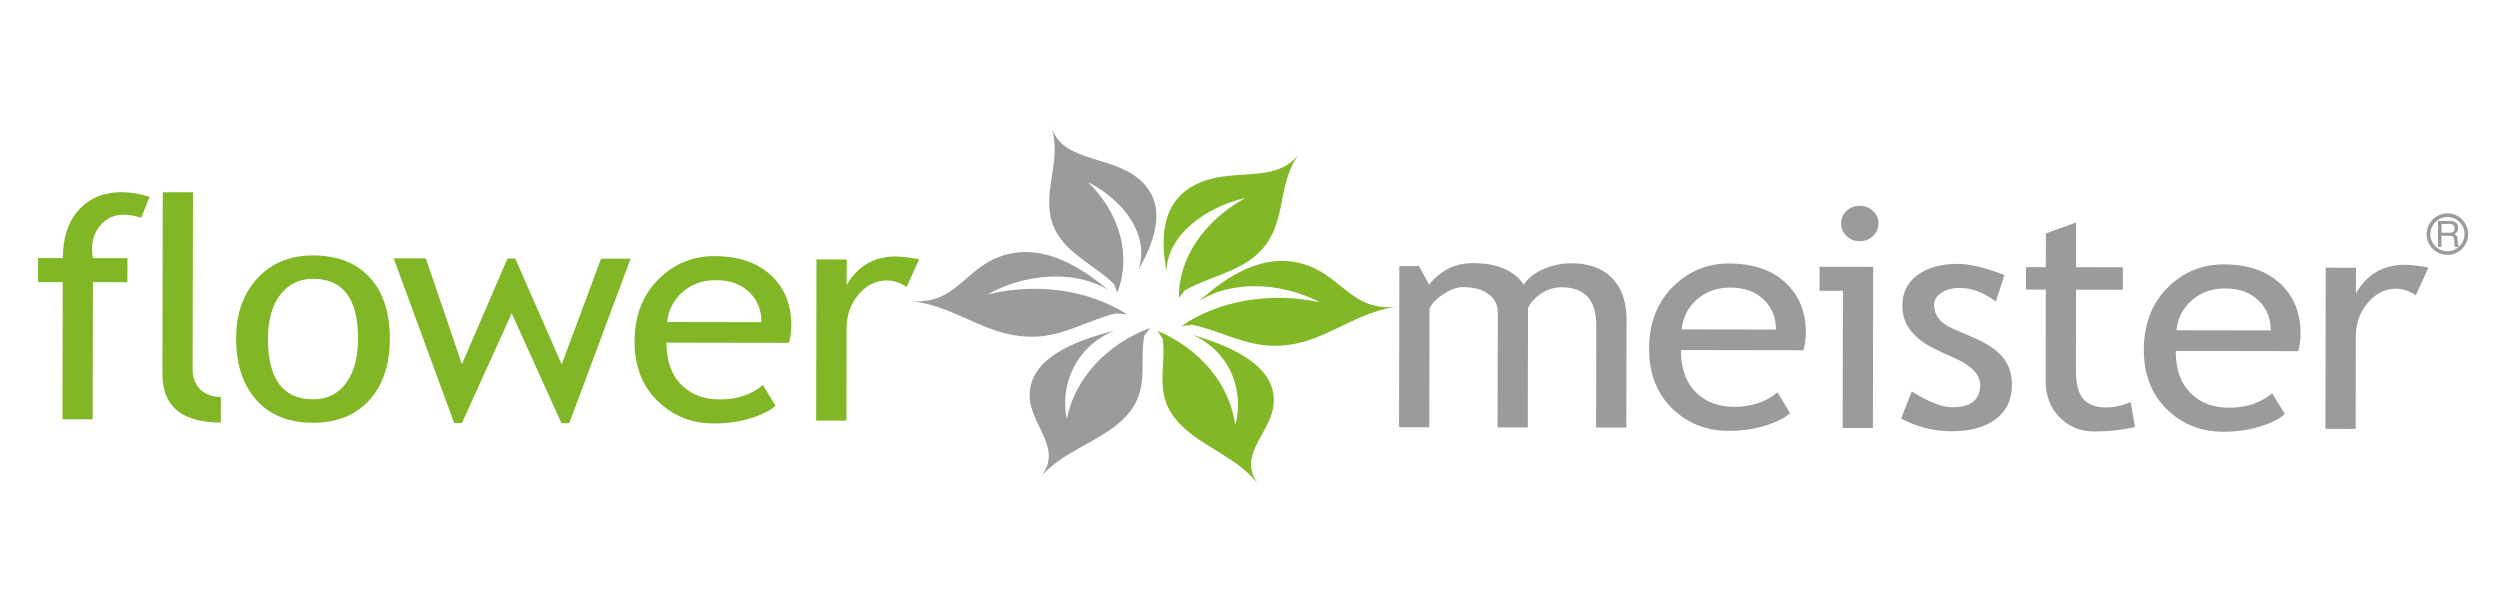 <?xml version="1.0" encoding="utf-8"?>
<!-- Generator: Adobe Illustrator 23.0.2, SVG Export Plug-In . SVG Version: 6.00 Build 0)  -->
<svg version="1.1" id="レイヤー_1" xmlns="http://www.w3.org/2000/svg" xmlns:xlink="http://www.w3.org/1999/xlink" x="0px"
	 y="0px" viewBox="0 0 595.28 141.73" style="enable-background:new 0 0 595.28 141.73;" xml:space="preserve">
<style type="text/css">
	.st0{fill:#9A9B9B;}
	.st1{fill-rule:evenodd;clip-rule:evenodd;fill:#9A9B9B;}
	.st2{fill-rule:evenodd;clip-rule:evenodd;fill:#82B827;}
	.st3{fill-rule:evenodd;clip-rule:evenodd;fill:#81B727;}
</style>
<g>
	<g>
		<path class="st0" d="M582.76,60.69c-2.73,0-4.94-2.22-4.94-4.94s2.22-4.94,4.94-4.94s4.94,2.22,4.94,4.94
			S585.48,60.69,582.76,60.69z M582.76,51.68c-2.24,0-4.07,1.83-4.07,4.07c0,2.24,1.83,4.07,4.07,4.07c2.24,0,4.07-1.83,4.07-4.07
			C586.83,53.5,585,51.68,582.76,51.68z"/>
		<g>
			<path class="st0" d="M580.52,52.61h2.8c0.46,0,0.84,0.07,1.14,0.21c0.57,0.26,0.85,0.75,0.85,1.45c0,0.37-0.08,0.67-0.23,0.91
				c-0.15,0.23-0.37,0.42-0.64,0.57c0.24,0.1,0.42,0.23,0.54,0.39s0.19,0.42,0.2,0.78l0.03,0.83c0.01,0.23,0.03,0.41,0.06,0.52
				c0.05,0.2,0.14,0.32,0.27,0.38v0.14h-1.02c-0.03-0.05-0.05-0.12-0.07-0.21c-0.02-0.08-0.03-0.25-0.04-0.49l-0.05-1.03
				c-0.02-0.4-0.16-0.67-0.44-0.81c-0.15-0.08-0.4-0.11-0.73-0.11h-1.85v2.64h-0.83V52.61z M583.23,55.43c0.38,0,0.68-0.08,0.9-0.23
				c0.22-0.16,0.33-0.44,0.33-0.85c0-0.44-0.16-0.74-0.46-0.9c-0.17-0.08-0.39-0.13-0.66-0.13h-1.98v2.1H583.23z"/>
		</g>
	</g>
	<g>
		<g>
			<path class="st1" d="M380.05,101.81l0.04-24.32c0.01-6.05-2.74-9.08-8.27-9.09c-1.74,0-3.37,0.51-4.88,1.52
				c-1.51,1.01-2.55,2.16-3.1,3.46l-0.05,28.4l-7.2-0.01l0.05-27.3c0-1.88-0.74-3.38-2.24-4.47c-1.5-1.09-3.48-1.63-5.96-1.64
				c-1.43,0-2.97,0.52-4.6,1.57c-1.63,1.05-2.78,2.21-3.46,3.48l-0.05,28.33l-7.2-0.01l0.07-38.38l4.7,0.01l2.37,4.41
				c2.79-3.42,6.25-5.13,10.42-5.12c5.81,0.01,9.85,1.73,12.17,5.16c0.82-1.45,2.31-2.68,4.51-3.66c2.19-0.98,4.45-1.46,6.78-1.46
				c4.19,0.01,7.43,1.19,9.72,3.55c2.29,2.35,3.43,5.66,3.43,9.91l-0.05,25.67L380.05,101.81L380.05,101.81z M429.41,83.4
				l-29.16-0.05c-0.01,4.49,1.27,7.95,3.87,10.35c2.28,2.12,5.23,3.17,8.83,3.17c4.1,0.01,7.52-1.14,10.28-3.43l3.01,4.92
				c-1.11,1.05-2.82,1.95-5.1,2.73c-2.89,0.99-6.08,1.51-9.6,1.5c-5.1-0.01-9.4-1.67-12.96-4.94c-3.94-3.63-5.92-8.48-5.91-14.57
				c0.01-6.34,2.05-11.42,6.12-15.24c3.63-3.41,7.93-5.11,12.9-5.1c5.77,0.01,10.29,1.57,13.56,4.66c3.16,2.98,4.75,6.92,4.74,11.82
				C429.98,80.75,429.78,82.13,429.41,83.4L429.41,83.4z M412.02,68.47c-3.21-0.01-5.9,0.98-8.07,2.95
				c-2.08,1.88-3.25,4.21-3.53,7.01l22.45,0.04c0-2.78-0.89-5.1-2.71-6.95C418.16,69.49,415.45,68.48,412.02,68.47L412.02,68.47z
				 M442.83,49c1.23,0,2.29,0.41,3.16,1.24c0.87,0.83,1.3,1.83,1.3,2.96c0,1.17-0.44,2.18-1.31,3.01c-0.87,0.82-1.94,1.23-3.16,1.23
				c-1.21,0-2.26-0.41-3.13-1.24c-0.87-0.83-1.3-1.84-1.3-3.01c0-1.16,0.44-2.16,1.29-2.97C440.54,49.41,441.59,49,442.83,49
				L442.83,49z M438.76,101.91l0.06-32.66l-5.57-0.01l0.01-5.72l12.77,0.02l-0.07,38.38L438.76,101.91L438.76,101.91z M452.68,99.66
				l2.54-6.45c3.99,2.5,7.2,3.76,9.64,3.76c4.43,0.01,6.63-1.76,6.64-5.3c0-2.54-2.14-4.71-6.41-6.56c-3.29-1.42-5.5-2.53-6.65-3.28
				c-1.14-0.74-2.14-1.58-2.98-2.52c-0.85-0.96-1.48-1.96-1.89-3.03c-0.41-1.06-0.62-2.2-0.61-3.43c0.01-3.16,1.22-5.61,3.65-7.38
				c2.43-1.77,5.59-2.64,9.5-2.64c2.95,0.01,6.68,0.89,11.17,2.67l-2.05,6.3c-2.85-2.16-5.71-3.24-8.59-3.24
				c-1.72,0-3.16,0.37-4.34,1.14c-1.17,0.77-1.76,1.73-1.76,2.91c0,2.46,1.46,4.33,4.4,5.61l5.14,2.24
				c3.13,1.36,5.43,2.92,6.85,4.67c1.43,1.75,2.15,3.94,2.14,6.57c-0.01,3.44-1.29,6.14-3.83,8.08c-2.55,1.94-6.07,2.91-10.57,2.9
				C460.43,102.68,456.43,101.67,452.68,99.66L452.68,99.66z M487.13,68.97l-4.72-0.01l0.01-5.36l4.72,0.01l0.01-8.02l7.2-2.61
				l-0.02,10.64l11.15,0.02L505.48,69l-11.15-0.02l-0.03,19.09c-0.01,3.23,0.57,5.53,1.72,6.9c1.14,1.36,3,2.05,5.56,2.05
				c1.85,0,3.77-0.43,5.74-1.31l1.05,5.97c-2.98,0.72-6.26,1.06-9.83,1.06c-3.21-0.01-5.92-1.13-8.14-3.4
				c-2.2-2.26-3.31-5.12-3.3-8.57L487.13,68.97L487.13,68.97z M547.23,83.61l-29.16-0.05c-0.01,4.49,1.27,7.95,3.86,10.35
				c2.28,2.12,5.23,3.17,8.83,3.17c4.1,0.01,7.52-1.14,10.27-3.43l3.01,4.92c-1.11,1.05-2.82,1.95-5.1,2.73
				c-2.89,0.99-6.08,1.51-9.6,1.5c-5.1-0.01-9.4-1.67-12.96-4.94c-3.94-3.63-5.92-8.48-5.91-14.57c0.01-6.34,2.05-11.42,6.12-15.24
				c3.63-3.41,7.93-5.11,12.9-5.1c5.77,0.01,10.29,1.57,13.56,4.66c3.16,2.98,4.75,6.92,4.74,11.82
				C547.8,80.96,547.61,82.34,547.23,83.61L547.23,83.61z M529.84,68.68c-3.21-0.01-5.9,0.98-8.07,2.95
				c-2.08,1.88-3.25,4.21-3.53,7.01l22.45,0.04c0-2.78-0.89-5.1-2.71-6.95C535.99,69.7,533.27,68.69,529.84,68.68L529.84,68.68z
				 M575.24,70.3c-1.56-1.03-3.13-1.55-4.73-1.55c-2.54,0-4.78,1.11-6.68,3.32c-1.91,2.22-2.87,4.89-2.88,8.02l-0.04,22.04
				l-7.2-0.01l0.07-38.38l7.2,0.01l-0.01,6.09c2.63-4.55,6.54-6.81,11.71-6.8c1.28,0,3.13,0.23,5.56,0.66L575.24,70.3z"/>
			<path class="st2" d="M283.94,77.34c8.63,1.9,14.61,6.54,24.53,4.5c8.86-1.82,14.87-7.74,25.02-8.97
				c-10.91,1.91-13.6-6.58-22.06-9.65c-9.97-3.6-19.09,2.33-25.87,8.45c8.26-5.29,20.2-4.17,28.72,0.31
				c-11.7-2.55-24.19-0.43-32.95,5.65L283.94,77.34L283.94,77.34z M276.86,80.61l-1.29-1.85c10.26,4.31,17.29,12.86,18.57,22.49
				c2.12-7.97-0.93-17.27-10.09-21.5c9.59,2.84,19.82,7.48,19.24,16.21c-0.49,7.43-9.41,12.5-3.22,19.94
				c-5.1-7.11-14.21-9.45-19.53-15.38C274.55,93.86,277.78,87.71,276.86,80.61L276.86,80.61z M282.13,69.12l-1.41,1.79
				c-0.19-9.26,5.86-18.28,15.83-23.79c-9.77,2.32-18.53,8.9-18.8,17.36c-1.48-8.1-1.28-17.5,8.59-21.26
				c8.4-3.21,18.24,0.65,23.44-7.26c-5.38,6.99-3.58,14.5-7.55,21.07C297.79,64.41,289.5,65.08,282.13,69.12z"/>
			<path class="st3" d="M33.61,51.85c-1.47-0.48-2.84-0.73-4.1-0.73c-2.19,0-4.01,0.78-5.45,2.35c-1.44,1.58-2.15,3.57-2.15,5.98
				c0,0.65,0.08,1.31,0.23,2.01l8.2,0.01l-0.01,5.72l-8.2-0.01l-0.06,32.66l-7.2-0.01l0.06-32.66l-5.88-0.01l0.01-5.72l5.9,0.01
				c0.01-4.89,1.29-8.73,3.84-11.52c2.56-2.78,5.93-4.17,10.11-4.17c2.09,0,4.33,0.36,6.73,1.09L33.61,51.85L33.61,51.85z
				 M38.67,89.03l0.08-43.25l7.2,0.01l-0.08,42.1c0,2.06,0.61,3.67,1.85,4.86c1.25,1.19,2.87,1.78,4.87,1.78l-0.01,6.09
				C43.29,100.61,38.65,96.75,38.67,89.03L38.67,89.03z M56.22,80.62c0.01-5.93,1.7-10.72,5.07-14.36c3.37-3.64,7.8-5.45,13.3-5.44
				c5.79,0.01,10.28,1.77,13.47,5.28c3.19,3.5,4.78,8.36,4.77,14.59c-0.01,6.19-1.66,11.07-4.94,14.65
				c-3.28,3.57-7.74,5.34-13.38,5.33c-5.78-0.01-10.27-1.83-13.48-5.44C57.82,91.6,56.21,86.73,56.22,80.62L56.22,80.62z
				 M63.81,80.63c-0.02,9.63,3.56,14.44,10.72,14.45c3.33,0.01,5.95-1.27,7.85-3.85c1.9-2.58,2.86-6.1,2.87-10.56
				c0.02-9.5-3.53-14.27-10.67-14.28c-3.28-0.01-5.88,1.25-7.84,3.78C64.79,72.69,63.82,76.18,63.81,80.63L63.81,80.63z
				 M135.55,100.77l-1.86,0l-11.84-26.15L110,100.72l-1.86,0L93.74,61.51l7.66,0.01l8.59,25.19l10.84-25.15l1.86,0l11.06,25.19
				l9.37-25.16l7.04,0.01L135.55,100.77L135.55,100.77z M187.86,81.64l-29.16-0.05c-0.01,4.49,1.28,7.94,3.86,10.35
				c2.29,2.11,5.23,3.17,8.83,3.17c4.1,0.01,7.52-1.14,10.27-3.43l3.01,4.92c-1.11,1.05-2.82,1.96-5.1,2.73
				c-2.88,1.01-6.08,1.51-9.6,1.5c-5.1-0.01-9.41-1.66-12.96-4.94c-3.95-3.61-5.92-8.47-5.91-14.57c0.01-6.34,2.05-11.42,6.12-15.24
				c3.63-3.41,7.93-5.11,12.9-5.1c5.77,0.01,10.29,1.56,13.56,4.66c3.17,2.98,4.75,6.92,4.74,11.82
				C188.43,78.98,188.24,80.36,187.86,81.64L187.86,81.64z M170.47,66.71c-3.21-0.01-5.9,0.98-8.07,2.95
				c-2.08,1.88-3.25,4.21-3.53,7.01l22.45,0.04c0-2.78-0.89-5.09-2.71-6.95C176.61,67.73,173.9,66.71,170.47,66.71L170.47,66.71z
				 M215.87,68.33c-1.56-1.03-3.13-1.55-4.73-1.55c-2.54,0-4.78,1.1-6.68,3.32c-1.91,2.22-2.87,4.89-2.88,8.02l-0.04,22.04
				l-7.2-0.01l0.07-38.38l7.2,0.01l-0.01,6.09c2.63-4.55,6.54-6.81,11.71-6.8c1.28,0,3.13,0.23,5.56,0.66L215.87,68.33z"/>
			<path class="st1" d="M272.5,79.86c-1.33,7.06,1.52,13.32-4.85,19.75c-5.68,5.71-14.91,7.7-20.43,14.6
				c6.63-7.18-1.98-12.6-2.04-20.03c-0.06-8.76,10.44-13,20.18-15.45c-9.4,3.87-12.98,13.04-11.35,21.1
				c1.85-9.57,9.37-17.85,19.88-21.75L272.5,79.86L272.5,79.86z M265.69,74.62l2.63,0.22c-9.01-5.83-21.62-7.6-33.18-4.72
				c8.32-4.72,20.19-6.17,28.69-1.12c-7.05-5.92-16.44-11.59-26.25-7.71c-8.32,3.31-10.6,11.87-21.59,10.26
				c10.18,0.94,16.48,6.69,25.39,8.26C251.4,81.55,257.18,76.76,265.69,74.62L265.69,74.62z M265.31,67.68
				c-5.68-5.51-13.41-8-15.15-16.08c-1.53-7.19,2.78-14.02,0.04-21.91c2.26,8.75,13.05,7.23,20,12.17
				c8.19,5.82,5.14,14.9,0.92,22.34c2.67-8.19-3.48-16.45-12.07-20.85c7.68,7.5,10.37,17.51,6.99,26.37L265.31,67.68z"/>
		</g>
	</g>
</g>
</svg>
